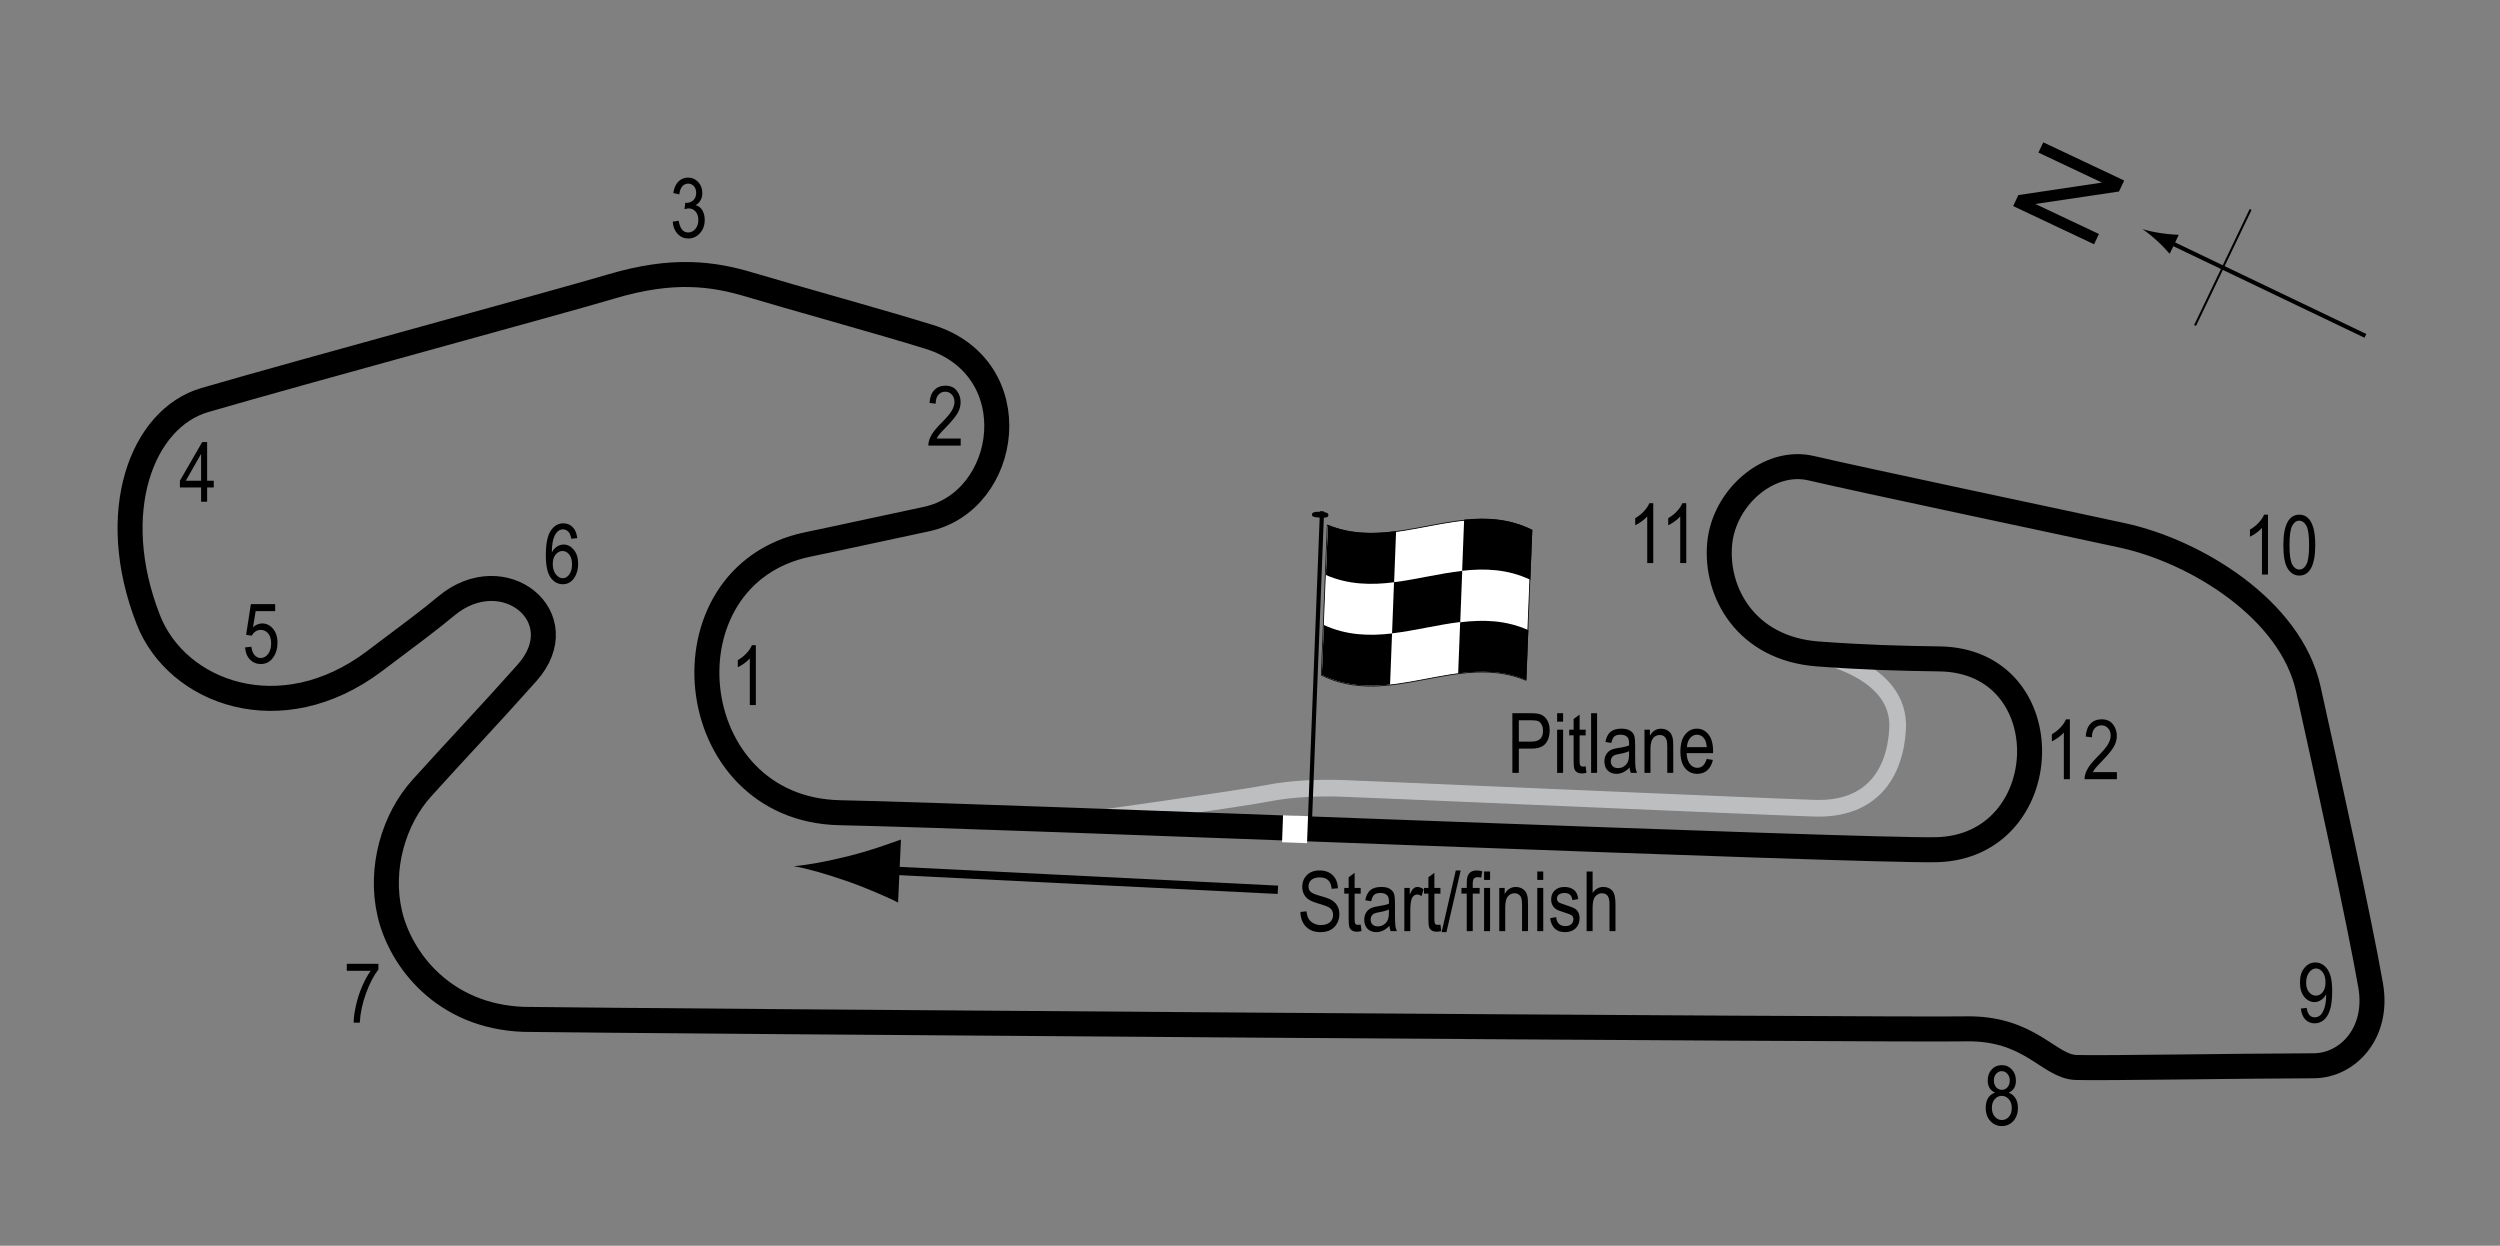 <?xml version="1.0" encoding="UTF-8"?> <!-- Generator: Adobe Illustrator 14.0.0, SVG Export Plug-In . SVG Version: 6.00 Build 43363) --> <svg xmlns="http://www.w3.org/2000/svg" xmlns:xlink="http://www.w3.org/1999/xlink" version="1.1" x="0px" y="0px" width="300px" height="149.491px" viewBox="0 0 300 149.491" xml:space="preserve"><rect x="0" y="0" width="300" height="149.491" fill="#808080" stroke="none"/> <g id="Pitlane"> <path fill="none" stroke="#BCBEC0" stroke-width="2" d="M215.248,77.908c3.756,0.551,12.85,2.688,12.464,9.572 c-0.302,5.377-3.134,9.726-9.958,9.507c-6.825-0.219-54.328-2.317-56.789-2.387s-5.815-0.013-8.88,0.598s-21.638,3.22-21.638,3.22"></path> </g> <g id="Circuit"> <path fill="none" stroke="#000000" stroke-width="3" d="M62.868,122.324c-9.678-0.338-14.826-7.23-16.095-12.697 c-1.267-5.458,0.491-11.326,3.824-15.03c3.952-4.392,8.126-8.768,12.652-13.862c5.91-6.652-2.813-13.75-9.689-8.022 c-2.157,1.796-3.953,3.116-8.645,6.643c-11.262,8.466-23.691,3.755-27.109-4.972c-5.064-12.93-0.783-24.185,6.783-26.382 c12.482-3.625,41.72-11.536,48.8-13.635c7.354-2.18,12.105-1.551,16.661-0.18c4.774,1.436,15.703,4.45,21.461,6.24 c11.981,3.724,9.673,19.739-0.354,21.867c-6.875,1.459-10.207,2.211-14.205,3.037c-17.996,3.717-15.339,31.811,3.847,32.195 c19.631,0.392,122.621,4.64,131.563,4.438c14.487-0.328,15.224-22.705,0.349-22.898c-4.711-0.062-8.897-0.178-14.547-0.591 c-8.63-0.631-12.363-7.4-11.799-13.273c0.529-5.518,5.895-10.21,10.972-9.021c6.231,1.459,31.032,6.684,37.43,8.084 c8.692,1.902,20.107,8.808,22.23,18.407c2.098,9.482,6.154,27.91,7.483,35.599c0.992,5.742-2.8,9.608-6.825,9.621 c-9.706,0.031-25.173,0.301-28.511,0.206c-3.337-0.095-5.508-4.84-13.441-4.635C229.389,123.625,75.115,122.507,62.868,122.324z"></path> </g> <g id="Startline"> <line fill="none" stroke="#FFFFFF" stroke-width="3" x1="155.344" y1="101.125" x2="155.466" y2="97.879"></line> </g> <g id="Flag"> <g> <g> <path fill="#FFFFFF" stroke="#000000" stroke-width="0.1" d="M183.105,81.626c-8.181-3.399-16.362,3.41-24.543-0.608 c0.238-5.993,0.476-11.995,0.714-18.006c8.182,3.408,16.363-3.403,24.545,0.611C183.583,69.615,183.343,75.616,183.105,81.626z"></path> <path d="M167.294,69.873c-2.728,0.341-5.456,0.311-8.184-0.871c0.079-2.003,0.159-4.006,0.238-6.011 c2.728,1.116,5.454,1.104,8.182,0.742C167.452,65.78,167.374,67.826,167.294,69.873z"></path> <path d="M166.808,82.15c-2.728,0.294-5.456,0.17-8.184-1.151c0.08-1.998,0.16-3.997,0.24-5.997 c2.728,1.252,5.454,1.33,8.182,1.013C166.967,78.06,166.887,80.105,166.808,82.15z"></path> <path d="M175.23,74.64c-2.728,0.33-5.456,1.043-8.184,1.362c0.079-2.046,0.158-4.092,0.237-6.138 c2.728-0.34,5.456-1.053,8.184-1.358C175.388,70.549,175.309,72.595,175.23,74.64z"></path> <path d="M183.165,81.619c-2.729-1.151-5.456-1.16-8.185-0.809c0.08-2.046,0.159-4.092,0.239-6.137 c2.728-0.33,5.455-0.276,8.183,0.941C183.323,77.614,183.244,79.616,183.165,81.619z"></path> <path d="M183.641,69.571c-2.728-1.286-5.456-1.385-8.184-1.078c0.08-2.045,0.159-4.09,0.239-6.135 c2.728-0.281,5.454-0.134,8.182,1.222C183.799,65.576,183.72,67.573,183.641,69.571z"></path> </g> </g> <line fill="#FFFFFF" stroke="#000000" stroke-width="0.5" x1="158.641" y1="61.355" x2="157.209" y2="98.092"></line> <path d="M159.403,61.827c-0.006,0.194-0.091,0.324-0.972,0.291c-0.88-0.036-1-0.173-0.996-0.368 c0.011-0.195,0.145-0.372,1.024-0.335C159.337,61.45,159.413,61.632,159.403,61.827z"></path> <g> <line fill="none" stroke="#000000" x1="153.346" y1="106.774" x2="105.405" y2="104.399"></line> <path d="M101.938,102.703c2.512-0.634,4.153-1.249,6.176-1.958l-0.344,7.557c-0.694-0.371-3.53-1.652-5.972-2.51 c-2.617-0.922-4.997-1.582-6.545-1.85C96.819,103.819,99.252,103.381,101.938,102.703z"></path> </g> </g> <g id="North"> <g> <g> <g> <line fill="none" stroke="#000000" stroke-width="0.5" x1="283.848" y1="40.305" x2="260.143" y2="28.953"></line> <path d="M258.856,28.905c0.639,0.582,1.023,1.021,1.506,1.548l1.09-2.274c-0.263-0.001-1.297-0.071-2.15-0.203 c-0.913-0.141-1.716-0.323-2.213-0.488C257.529,27.77,258.174,28.282,258.856,28.905z"></path> </g> </g> </g> <line fill="none" stroke="#000000" stroke-width="0.25" x1="263.407" y1="39.059" x2="270.073" y2="25.137"></line> <g> <path d="M251.288,29.313l-9.709-4.586l0.623-1.318l10.031-1.499l-7.623-3.601l0.582-1.231l9.709,4.586l-0.623,1.318l-10.037,1.495 l7.629,3.604L251.288,29.313z"></path> </g> </g> <g id="Labels"> <g> <path d="M181.484,92.745v-7.158h2.212c0.521,0,0.905,0.045,1.152,0.137c0.339,0.124,0.608,0.353,0.811,0.688 s0.303,0.747,0.303,1.235c0,0.645-0.164,1.17-0.493,1.577s-0.896,0.61-1.704,0.61h-1.504v2.91H181.484z M182.26,88.99h1.519 c0.479,0,0.828-0.108,1.05-0.325s0.332-0.543,0.332-0.979c0-0.283-0.055-0.526-0.163-0.728c-0.109-0.202-0.241-0.34-0.396-0.415 c-0.154-0.075-0.434-0.112-0.837-0.112h-1.504V88.99z"></path> <path d="M186.855,86.598v-1.011h0.718v1.011H186.855z M186.855,92.745V87.56h0.718v5.186H186.855z"></path> <path d="M190.278,91.959l0.098,0.776c-0.198,0.052-0.378,0.078-0.537,0.078c-0.251,0-0.452-0.05-0.605-0.149 s-0.258-0.235-0.315-0.408c-0.057-0.172-0.085-0.516-0.085-1.03v-2.983h-0.527V87.56h0.527v-1.284l0.718-0.527v1.812h0.728v0.684 h-0.728v3.032c0,0.28,0.021,0.46,0.063,0.542c0.062,0.117,0.178,0.176,0.347,0.176C190.042,91.993,190.148,91.982,190.278,91.959z "></path> <path d="M190.932,92.745v-7.158h0.718v7.158H190.932z"></path> <path d="M195.546,92.105c-0.241,0.25-0.491,0.439-0.752,0.566s-0.53,0.19-0.811,0.19c-0.442,0-0.796-0.133-1.06-0.4 s-0.396-0.626-0.396-1.079c0-0.299,0.062-0.565,0.186-0.796s0.293-0.412,0.508-0.542s0.54-0.226,0.977-0.288 c0.586-0.086,1.016-0.188,1.289-0.308l0.005-0.225c0-0.355-0.063-0.604-0.19-0.747c-0.179-0.208-0.454-0.313-0.825-0.313 c-0.335,0-0.586,0.069-0.752,0.208s-0.288,0.4-0.366,0.783l-0.708-0.117c0.101-0.557,0.306-0.962,0.612-1.216 c0.309-0.254,0.748-0.381,1.321-0.381c0.446,0,0.796,0.084,1.05,0.251s0.414,0.375,0.48,0.623 c0.067,0.248,0.101,0.609,0.101,1.084v1.172c0,0.82,0.016,1.337,0.046,1.55c0.031,0.213,0.093,0.421,0.184,0.623h-0.752 C195.618,92.566,195.569,92.353,195.546,92.105z M195.488,90.143c-0.264,0.13-0.656,0.241-1.177,0.332 c-0.303,0.052-0.515,0.111-0.635,0.178s-0.214,0.161-0.28,0.283c-0.067,0.122-0.101,0.263-0.101,0.422 c0,0.248,0.076,0.445,0.229,0.593s0.364,0.222,0.635,0.222c0.257,0,0.49-0.067,0.701-0.2c0.209-0.133,0.366-0.312,0.471-0.535 s0.156-0.548,0.156-0.974V90.143z"></path> <path d="M197.338,92.745V87.56h0.649v0.732c0.156-0.285,0.347-0.498,0.572-0.638c0.227-0.141,0.485-0.211,0.778-0.211 c0.227,0,0.438,0.045,0.631,0.134s0.35,0.207,0.468,0.352c0.119,0.145,0.207,0.333,0.266,0.564s0.088,0.586,0.088,1.064v3.188 h-0.718v-3.158c0-0.381-0.032-0.66-0.098-0.836c-0.065-0.176-0.167-0.312-0.306-0.408c-0.138-0.096-0.298-0.144-0.48-0.144 c-0.345,0-0.62,0.129-0.825,0.386s-0.308,0.699-0.308,1.325v2.835H197.338z"></path> <path d="M204.804,91.075l0.742,0.112c-0.124,0.553-0.348,0.971-0.672,1.252c-0.323,0.282-0.725,0.422-1.203,0.422 c-0.603,0-1.09-0.229-1.463-0.686c-0.372-0.458-0.559-1.117-0.559-1.98c0-0.895,0.188-1.578,0.564-2.048 c0.375-0.47,0.852-0.706,1.428-0.706c0.55,0,1.009,0.231,1.377,0.693s0.552,1.131,0.552,2.007l-0.005,0.234h-3.174 c0.029,0.583,0.164,1.022,0.405,1.318s0.534,0.444,0.879,0.444C204.216,92.14,204.592,91.785,204.804,91.075z M202.436,89.654 h2.373c-0.032-0.449-0.129-0.785-0.288-1.006c-0.231-0.322-0.525-0.483-0.884-0.483c-0.322,0-0.598,0.134-0.825,0.403 S202.458,89.199,202.436,89.654z"></path> </g> <g> <path d="M156.049,109.434l0.732-0.078c0.039,0.394,0.129,0.701,0.266,0.92c0.139,0.22,0.338,0.396,0.594,0.53 c0.258,0.133,0.547,0.2,0.869,0.2c0.463,0,0.822-0.113,1.076-0.338c0.256-0.226,0.385-0.519,0.385-0.88 c0-0.211-0.047-0.396-0.141-0.553c-0.092-0.158-0.232-0.287-0.42-0.388c-0.186-0.101-0.59-0.243-1.213-0.427 c-0.553-0.165-0.947-0.33-1.182-0.496s-0.416-0.377-0.547-0.632c-0.129-0.255-0.195-0.544-0.195-0.867 c0-0.58,0.188-1.053,0.563-1.421c0.373-0.368,0.879-0.552,1.514-0.552c0.436,0,0.816,0.086,1.145,0.259 c0.326,0.172,0.58,0.42,0.762,0.742c0.18,0.322,0.277,0.702,0.291,1.138l-0.748,0.068c-0.039-0.465-0.178-0.811-0.418-1.035 c-0.238-0.225-0.574-0.337-1.008-0.337c-0.439,0-0.773,0.099-1.006,0.295c-0.23,0.197-0.346,0.452-0.346,0.764 c0,0.29,0.084,0.514,0.254,0.674c0.168,0.159,0.549,0.321,1.143,0.484c0.578,0.16,0.984,0.299,1.219,0.417 c0.359,0.183,0.629,0.423,0.811,0.721c0.184,0.298,0.275,0.653,0.275,1.066c0,0.41-0.096,0.783-0.289,1.119 c-0.191,0.337-0.453,0.593-0.783,0.769c-0.33,0.175-0.729,0.263-1.193,0.263c-0.727,0-1.305-0.218-1.736-0.654 S156.067,110.179,156.049,109.434z"></path> <path d="M163.282,110.952l0.098,0.776c-0.199,0.052-0.379,0.078-0.537,0.078c-0.252,0-0.453-0.05-0.605-0.149 c-0.154-0.099-0.258-0.235-0.316-0.408c-0.057-0.172-0.084-0.516-0.084-1.03v-2.983h-0.527v-0.684h0.527v-1.284l0.717-0.527v1.812 h0.729v0.684h-0.729v3.032c0,0.28,0.021,0.46,0.064,0.542c0.061,0.117,0.178,0.176,0.346,0.176 C163.045,110.986,163.151,110.975,163.282,110.952z"></path> <path d="M166.729,111.099c-0.242,0.25-0.492,0.439-0.752,0.566c-0.262,0.127-0.531,0.19-0.811,0.19 c-0.443,0-0.797-0.133-1.061-0.4s-0.395-0.626-0.395-1.079c0-0.299,0.061-0.565,0.186-0.796c0.123-0.231,0.293-0.412,0.508-0.542 s0.539-0.226,0.977-0.288c0.586-0.086,1.016-0.188,1.289-0.308l0.004-0.225c0-0.355-0.063-0.604-0.189-0.747 c-0.18-0.208-0.455-0.313-0.826-0.313c-0.334,0-0.586,0.069-0.752,0.208s-0.287,0.4-0.365,0.783l-0.709-0.117 c0.102-0.557,0.305-0.962,0.613-1.216c0.307-0.254,0.748-0.381,1.32-0.381c0.447,0,0.797,0.084,1.051,0.251 s0.414,0.375,0.48,0.623s0.1,0.609,0.1,1.084v1.172c0,0.82,0.016,1.337,0.047,1.55s0.092,0.421,0.184,0.623h-0.752 C166.799,111.559,166.75,111.346,166.729,111.099z M166.67,109.136c-0.264,0.13-0.656,0.241-1.178,0.332 c-0.303,0.052-0.514,0.111-0.635,0.178c-0.119,0.067-0.213,0.161-0.281,0.283c-0.066,0.122-0.1,0.263-0.1,0.422 c0,0.248,0.076,0.445,0.23,0.593c0.152,0.148,0.363,0.222,0.635,0.222c0.256,0,0.49-0.067,0.699-0.2 c0.211-0.133,0.367-0.312,0.473-0.535c0.104-0.223,0.156-0.548,0.156-0.974V109.136z"></path> <path d="M168.52,111.738v-5.186h0.65v0.786c0.166-0.365,0.318-0.606,0.455-0.725c0.139-0.119,0.295-0.178,0.467-0.178 c0.242,0,0.486,0.094,0.738,0.283l-0.244,0.815c-0.18-0.127-0.354-0.19-0.523-0.19c-0.152,0-0.293,0.054-0.42,0.161 s-0.217,0.257-0.268,0.449c-0.092,0.335-0.137,0.692-0.137,1.069v2.715H168.52z"></path> <path d="M172.852,110.952l0.098,0.776c-0.199,0.052-0.379,0.078-0.537,0.078c-0.252,0-0.453-0.05-0.605-0.149 c-0.154-0.099-0.258-0.235-0.316-0.408c-0.057-0.172-0.084-0.516-0.084-1.03v-2.983h-0.527v-0.684h0.527v-1.284l0.717-0.527v1.812 h0.729v0.684h-0.729v3.032c0,0.28,0.021,0.46,0.064,0.542c0.061,0.117,0.178,0.176,0.346,0.176 C172.616,110.986,172.721,110.975,172.852,110.952z"></path> <path d="M172.995,111.855l1.699-7.397h0.586l-1.705,7.397H172.995z"></path> <path d="M176.01,111.738v-4.502h-0.639v-0.684h0.639v-0.552c0-0.407,0.043-0.712,0.127-0.916c0.086-0.204,0.215-0.359,0.391-0.466 c0.174-0.107,0.393-0.161,0.658-0.161c0.205,0,0.43,0.031,0.676,0.093l-0.107,0.762c-0.15-0.033-0.291-0.049-0.426-0.049 c-0.215,0-0.369,0.056-0.461,0.168c-0.094,0.112-0.139,0.326-0.139,0.642v0.479h0.83v0.684h-0.83v4.502H176.01z"></path> <path d="M178.09,105.591v-1.011h0.719v1.011H178.09z M178.09,111.738v-5.186h0.719v5.186H178.09z"></path> <path d="M179.913,111.738v-5.186h0.648v0.732c0.156-0.285,0.348-0.498,0.572-0.638c0.227-0.141,0.486-0.211,0.779-0.211 c0.227,0,0.438,0.045,0.631,0.134s0.35,0.207,0.467,0.352c0.119,0.145,0.207,0.333,0.266,0.564s0.088,0.586,0.088,1.064v3.188 h-0.717v-3.158c0-0.381-0.033-0.66-0.098-0.836c-0.066-0.176-0.168-0.312-0.307-0.408c-0.137-0.096-0.297-0.144-0.48-0.144 c-0.344,0-0.619,0.129-0.824,0.386s-0.309,0.699-0.309,1.325v2.835H179.913z"></path> <path d="M184.473,105.591v-1.011h0.717v1.011H184.473z M184.473,111.738v-5.186h0.717v5.186H184.473z"></path> <path d="M186.016,110.186l0.717-0.137c0.043,0.366,0.158,0.639,0.346,0.816c0.189,0.179,0.439,0.268,0.75,0.268 c0.313,0,0.555-0.077,0.725-0.232s0.256-0.351,0.256-0.588c0-0.205-0.074-0.365-0.221-0.479c-0.1-0.078-0.344-0.176-0.732-0.293 c-0.559-0.172-0.934-0.319-1.123-0.439c-0.188-0.121-0.334-0.282-0.439-0.483c-0.104-0.202-0.156-0.431-0.156-0.688 c0-0.443,0.143-0.802,0.426-1.079s0.676-0.415,1.176-0.415c0.316,0,0.594,0.057,0.832,0.171c0.24,0.114,0.424,0.267,0.551,0.459 s0.215,0.467,0.264,0.825l-0.703,0.117c-0.066-0.566-0.373-0.85-0.924-0.85c-0.313,0-0.545,0.063-0.697,0.187 c-0.154,0.125-0.23,0.285-0.23,0.479c0,0.191,0.074,0.342,0.221,0.453c0.088,0.064,0.35,0.168,0.783,0.311 c0.596,0.189,0.982,0.34,1.156,0.453c0.176,0.112,0.313,0.266,0.41,0.46c0.096,0.194,0.145,0.425,0.145,0.692 c0,0.496-0.156,0.897-0.471,1.203c-0.314,0.307-0.742,0.46-1.287,0.46C186.77,111.855,186.178,111.299,186.016,110.186z"></path> <path d="M190.395,111.738v-7.158h0.719v2.568c0.168-0.238,0.359-0.416,0.572-0.535c0.215-0.119,0.449-0.178,0.707-0.178 c0.451,0,0.809,0.144,1.07,0.432c0.264,0.288,0.395,0.816,0.395,1.584v3.286h-0.719v-3.286c0-0.449-0.08-0.771-0.238-0.967 c-0.16-0.195-0.379-0.293-0.66-0.293c-0.313,0-0.578,0.125-0.799,0.376c-0.219,0.25-0.328,0.695-0.328,1.333v2.837H190.395z"></path> </g> <g> <path d="M90.7,84.609h-0.723v-5.601c-0.166,0.195-0.389,0.395-0.669,0.598s-0.537,0.357-0.771,0.461v-0.85 c0.397-0.228,0.748-0.506,1.052-0.835c0.305-0.329,0.519-0.649,0.643-0.962H90.7V84.609z"></path> </g> <g> <path d="M115.284,52.624v0.845h-3.882c-0.01-0.342,0.094-0.725,0.31-1.148c0.217-0.424,0.613-0.923,1.189-1.5 c0.674-0.671,1.115-1.19,1.323-1.557s0.313-0.708,0.313-1.024c0-0.365-0.106-0.662-0.319-0.892 c-0.214-0.23-0.477-0.345-0.789-0.345c-0.335,0-0.61,0.124-0.825,0.373c-0.215,0.248-0.322,0.604-0.322,1.068l-0.742-0.093 c0.052-0.687,0.247-1.204,0.583-1.55c0.338-0.347,0.781-0.52,1.331-0.52c0.599,0,1.052,0.202,1.36,0.605 c0.307,0.404,0.461,0.862,0.461,1.376c0,0.456-0.12,0.892-0.361,1.31c-0.241,0.418-0.698,0.976-1.372,1.673 c-0.43,0.439-0.707,0.739-0.833,0.899c-0.125,0.16-0.227,0.319-0.305,0.479H115.284z"></path> </g> <g> <path d="M29.407,77.687l0.757-0.078c0.059,0.456,0.191,0.795,0.397,1.018c0.207,0.223,0.447,0.334,0.721,0.334 c0.342,0,0.637-0.157,0.884-0.472c0.247-0.315,0.371-0.744,0.371-1.289c0-0.512-0.12-0.909-0.358-1.191 c-0.24-0.282-0.54-0.423-0.901-0.423c-0.218,0-0.423,0.061-0.612,0.184c-0.191,0.123-0.342,0.293-0.452,0.512l-0.679-0.108 l0.571-3.678h2.915v0.84h-2.343l-0.313,1.926c0.348-0.301,0.718-0.452,1.108-0.452c0.491,0,0.919,0.209,1.281,0.628 c0.363,0.419,0.545,0.983,0.545,1.694c0,0.701-0.182,1.301-0.544,1.801c-0.363,0.5-0.851,0.75-1.463,0.75 c-0.508,0-0.937-0.177-1.287-0.53C29.655,78.801,29.456,78.312,29.407,77.687z"></path> </g> <g> <path d="M24.132,60.208v-1.714h-2.544v-0.806l2.676-4.639h0.591v4.639h0.796v0.806h-0.796v1.714H24.132z M24.132,57.688v-3.228 l-1.834,3.228H24.132z"></path> </g> <g> <path d="M80.725,26.604l0.718-0.117c0.15,0.941,0.53,1.411,1.14,1.411c0.33,0,0.615-0.139,0.856-0.418s0.362-0.64,0.362-1.083 c0-0.417-0.11-0.753-0.332-1.008s-0.493-0.381-0.815-0.381c-0.137,0-0.306,0.033-0.508,0.098l0.083-0.771l0.112,0.01 c0.356,0,0.646-0.109,0.868-0.327c0.222-0.217,0.333-0.508,0.333-0.872c0-0.334-0.093-0.603-0.279-0.806 c-0.186-0.203-0.412-0.305-0.68-0.305c-0.277,0-0.512,0.106-0.703,0.32c-0.19,0.213-0.313,0.536-0.364,0.969l-0.718-0.156 c0.091-0.612,0.296-1.074,0.615-1.387s0.705-0.469,1.157-0.469c0.476,0,0.879,0.176,1.211,0.527 c0.332,0.352,0.498,0.794,0.498,1.328c0,0.325-0.07,0.613-0.211,0.863s-0.338,0.447-0.59,0.59 c0.233,0.065,0.426,0.173,0.578,0.322c0.152,0.15,0.275,0.35,0.37,0.6c0.094,0.25,0.141,0.53,0.141,0.839 c0,0.657-0.193,1.195-0.581,1.613s-0.852,0.627-1.392,0.627c-0.501,0-0.926-0.182-1.274-0.547S80.774,27.219,80.725,26.604z"></path> </g> <g> <path d="M276.104,121.024l0.693-0.078c0.111,0.755,0.438,1.133,0.977,1.133c0.242,0,0.461-0.082,0.656-0.247 c0.197-0.165,0.365-0.457,0.502-0.876s0.205-0.91,0.205-1.47v-0.176c-0.15,0.29-0.352,0.519-0.605,0.688s-0.514,0.254-0.777,0.254 c-0.479,0-0.891-0.209-1.238-0.627c-0.346-0.418-0.52-0.99-0.52-1.716c0-0.749,0.18-1.339,0.539-1.77 c0.361-0.431,0.797-0.647,1.313-0.647c0.363,0,0.705,0.121,1.02,0.361c0.316,0.241,0.561,0.596,0.732,1.064 c0.174,0.469,0.26,1.144,0.26,2.026c0,0.983-0.094,1.747-0.279,2.29s-0.438,0.941-0.754,1.191 c-0.318,0.25-0.674,0.376-1.066,0.376c-0.447,0-0.818-0.152-1.119-0.457C276.342,122.041,276.163,121.601,276.104,121.024z M279.059,117.863c0-0.512-0.115-0.915-0.344-1.208s-0.49-0.44-0.787-0.44c-0.311,0-0.586,0.156-0.83,0.469 c-0.242,0.313-0.363,0.73-0.363,1.252c0,0.47,0.115,0.844,0.348,1.123c0.23,0.279,0.508,0.418,0.83,0.418 c0.32,0,0.592-0.14,0.813-0.42C278.948,118.776,279.059,118.378,279.059,117.863z"></path> </g> <g> <path d="M239.401,131.119c-0.288-0.13-0.506-0.316-0.653-0.559c-0.147-0.243-0.221-0.544-0.221-0.905 c0-0.543,0.16-0.985,0.479-1.327c0.319-0.341,0.722-0.512,1.205-0.512c0.487,0,0.892,0.174,1.215,0.522s0.484,0.797,0.484,1.347 c0,0.345-0.071,0.637-0.215,0.876c-0.144,0.239-0.359,0.425-0.649,0.559c0.355,0.14,0.628,0.366,0.818,0.679 c0.19,0.313,0.285,0.7,0.285,1.163c0,0.639-0.185,1.159-0.554,1.561s-0.826,0.604-1.373,0.604c-0.552,0-1.013-0.201-1.382-0.604 s-0.554-0.931-0.554-1.585c0-0.479,0.099-0.874,0.295-1.185C238.78,131.44,239.052,131.229,239.401,131.119z M239.025,132.938 c0,0.439,0.118,0.793,0.354,1.062c0.235,0.269,0.517,0.403,0.845,0.403c0.332,0,0.613-0.13,0.844-0.391 c0.23-0.26,0.346-0.609,0.346-1.045c0-0.439-0.118-0.793-0.355-1.062s-0.521-0.403-0.854-0.403c-0.327,0-0.606,0.133-0.835,0.4 C239.139,132.169,239.025,132.514,239.025,132.938z M239.264,129.629c0,0.351,0.093,0.63,0.277,0.838 c0.186,0.208,0.412,0.312,0.682,0.312c0.264,0,0.487-0.103,0.673-0.307c0.185-0.205,0.277-0.469,0.277-0.794 c0-0.334-0.095-0.608-0.285-0.821c-0.189-0.213-0.415-0.319-0.675-0.319s-0.482,0.104-0.669,0.312 C239.358,129.058,239.264,129.318,239.264,129.629z"></path> </g> <g> <path d="M41.615,116.498v-0.845h3.794v0.684c-0.566,0.736-1.064,1.693-1.494,2.874s-0.677,2.35-0.742,3.508h-0.737 c0.01-0.599,0.104-1.297,0.285-2.095c0.18-0.797,0.428-1.558,0.742-2.28c0.315-0.723,0.654-1.338,1.019-1.846H41.615z"></path> </g> <g> <path d="M69.271,64.578l-0.718,0.068c-0.068-0.366-0.169-0.627-0.302-0.783c-0.192-0.227-0.423-0.34-0.692-0.34 c-0.419,0-0.755,0.26-1.009,0.781c-0.218,0.449-0.328,1.113-0.331,1.992c0.166-0.313,0.374-0.549,0.625-0.71 s0.516-0.242,0.796-0.242c0.466,0,0.872,0.211,1.218,0.632c0.348,0.421,0.521,0.985,0.521,1.692c0,0.479-0.087,0.912-0.261,1.301 c-0.175,0.389-0.398,0.676-0.672,0.862s-0.574,0.278-0.903,0.278c-0.593,0-1.081-0.267-1.465-0.801s-0.576-1.424-0.576-2.671 c0-1.383,0.196-2.369,0.59-2.957s0.897-0.881,1.512-0.881c0.445,0,0.818,0.152,1.119,0.455C69.022,63.56,69.205,64,69.271,64.578z M66.331,67.669c0,0.518,0.122,0.934,0.366,1.248s0.527,0.471,0.85,0.471c0.283,0,0.536-0.148,0.76-0.444 c0.223-0.296,0.334-0.703,0.334-1.221c0-0.508-0.11-0.902-0.332-1.182s-0.491-0.42-0.811-0.42c-0.313,0-0.585,0.139-0.818,0.417 C66.447,66.817,66.331,67.194,66.331,67.669z"></path> </g> <g> <path d="M248.384,93.505h-0.723v-5.601c-0.166,0.195-0.389,0.395-0.669,0.598s-0.537,0.357-0.771,0.461v-0.85 c0.397-0.228,0.748-0.506,1.053-0.835c0.304-0.329,0.518-0.649,0.642-0.962h0.469V93.505z"></path> <path d="M254.029,92.66v0.845h-3.882c-0.01-0.342,0.094-0.725,0.311-1.148c0.216-0.424,0.612-0.923,1.188-1.5 c0.674-0.671,1.115-1.19,1.323-1.557s0.313-0.708,0.313-1.024c0-0.365-0.106-0.662-0.32-0.892 c-0.213-0.23-0.476-0.345-0.788-0.345c-0.335,0-0.61,0.124-0.825,0.373c-0.215,0.248-0.322,0.604-0.322,1.068l-0.742-0.093 c0.052-0.687,0.246-1.204,0.584-1.55c0.336-0.347,0.78-0.52,1.33-0.52c0.599,0,1.053,0.202,1.359,0.605 c0.309,0.404,0.462,0.862,0.462,1.376c0,0.456-0.12,0.892-0.361,1.31c-0.241,0.418-0.698,0.976-1.372,1.673 c-0.43,0.439-0.707,0.739-0.832,0.899c-0.126,0.16-0.228,0.319-0.306,0.479H254.029z"></path> </g> <g> <path d="M198.39,67.571h-0.723v-5.601c-0.166,0.195-0.389,0.395-0.669,0.598s-0.537,0.357-0.771,0.461v-0.85 c0.397-0.228,0.748-0.506,1.053-0.835c0.304-0.329,0.518-0.649,0.642-0.962h0.469V67.571z"></path> <path d="M202.35,67.571h-0.723v-5.601c-0.166,0.195-0.389,0.395-0.669,0.598s-0.537,0.357-0.771,0.461v-0.85 c0.397-0.228,0.748-0.506,1.052-0.835c0.305-0.329,0.519-0.649,0.643-0.962h0.469V67.571z"></path> </g> <g> <path d="M272.157,68.947h-0.723v-5.601c-0.166,0.195-0.389,0.395-0.67,0.598c-0.279,0.204-0.537,0.357-0.771,0.461v-0.85 c0.398-0.228,0.748-0.506,1.053-0.835s0.518-0.649,0.643-0.962h0.469V68.947z"></path> <path d="M274.002,65.417c0-1.201,0.162-2.111,0.484-2.729c0.324-0.619,0.803-0.928,1.434-0.928c0.561,0,1.002,0.25,1.324,0.752 c0.391,0.605,0.586,1.574,0.586,2.905c0,1.195-0.162,2.102-0.484,2.722s-0.801,0.93-1.436,0.93c-0.559,0-1.018-0.273-1.375-0.82 C274.18,67.702,274.002,66.758,274.002,65.417z M274.739,65.415c0,1.163,0.111,1.942,0.336,2.338 c0.223,0.396,0.51,0.594,0.857,0.594c0.33,0,0.605-0.2,0.828-0.601c0.221-0.401,0.332-1.178,0.332-2.331 c0-1.167-0.111-1.947-0.334-2.341c-0.225-0.394-0.514-0.591-0.869-0.591c-0.326,0-0.6,0.2-0.82,0.601 C274.85,63.484,274.739,64.261,274.739,65.415z"></path> </g> </g> </svg> 